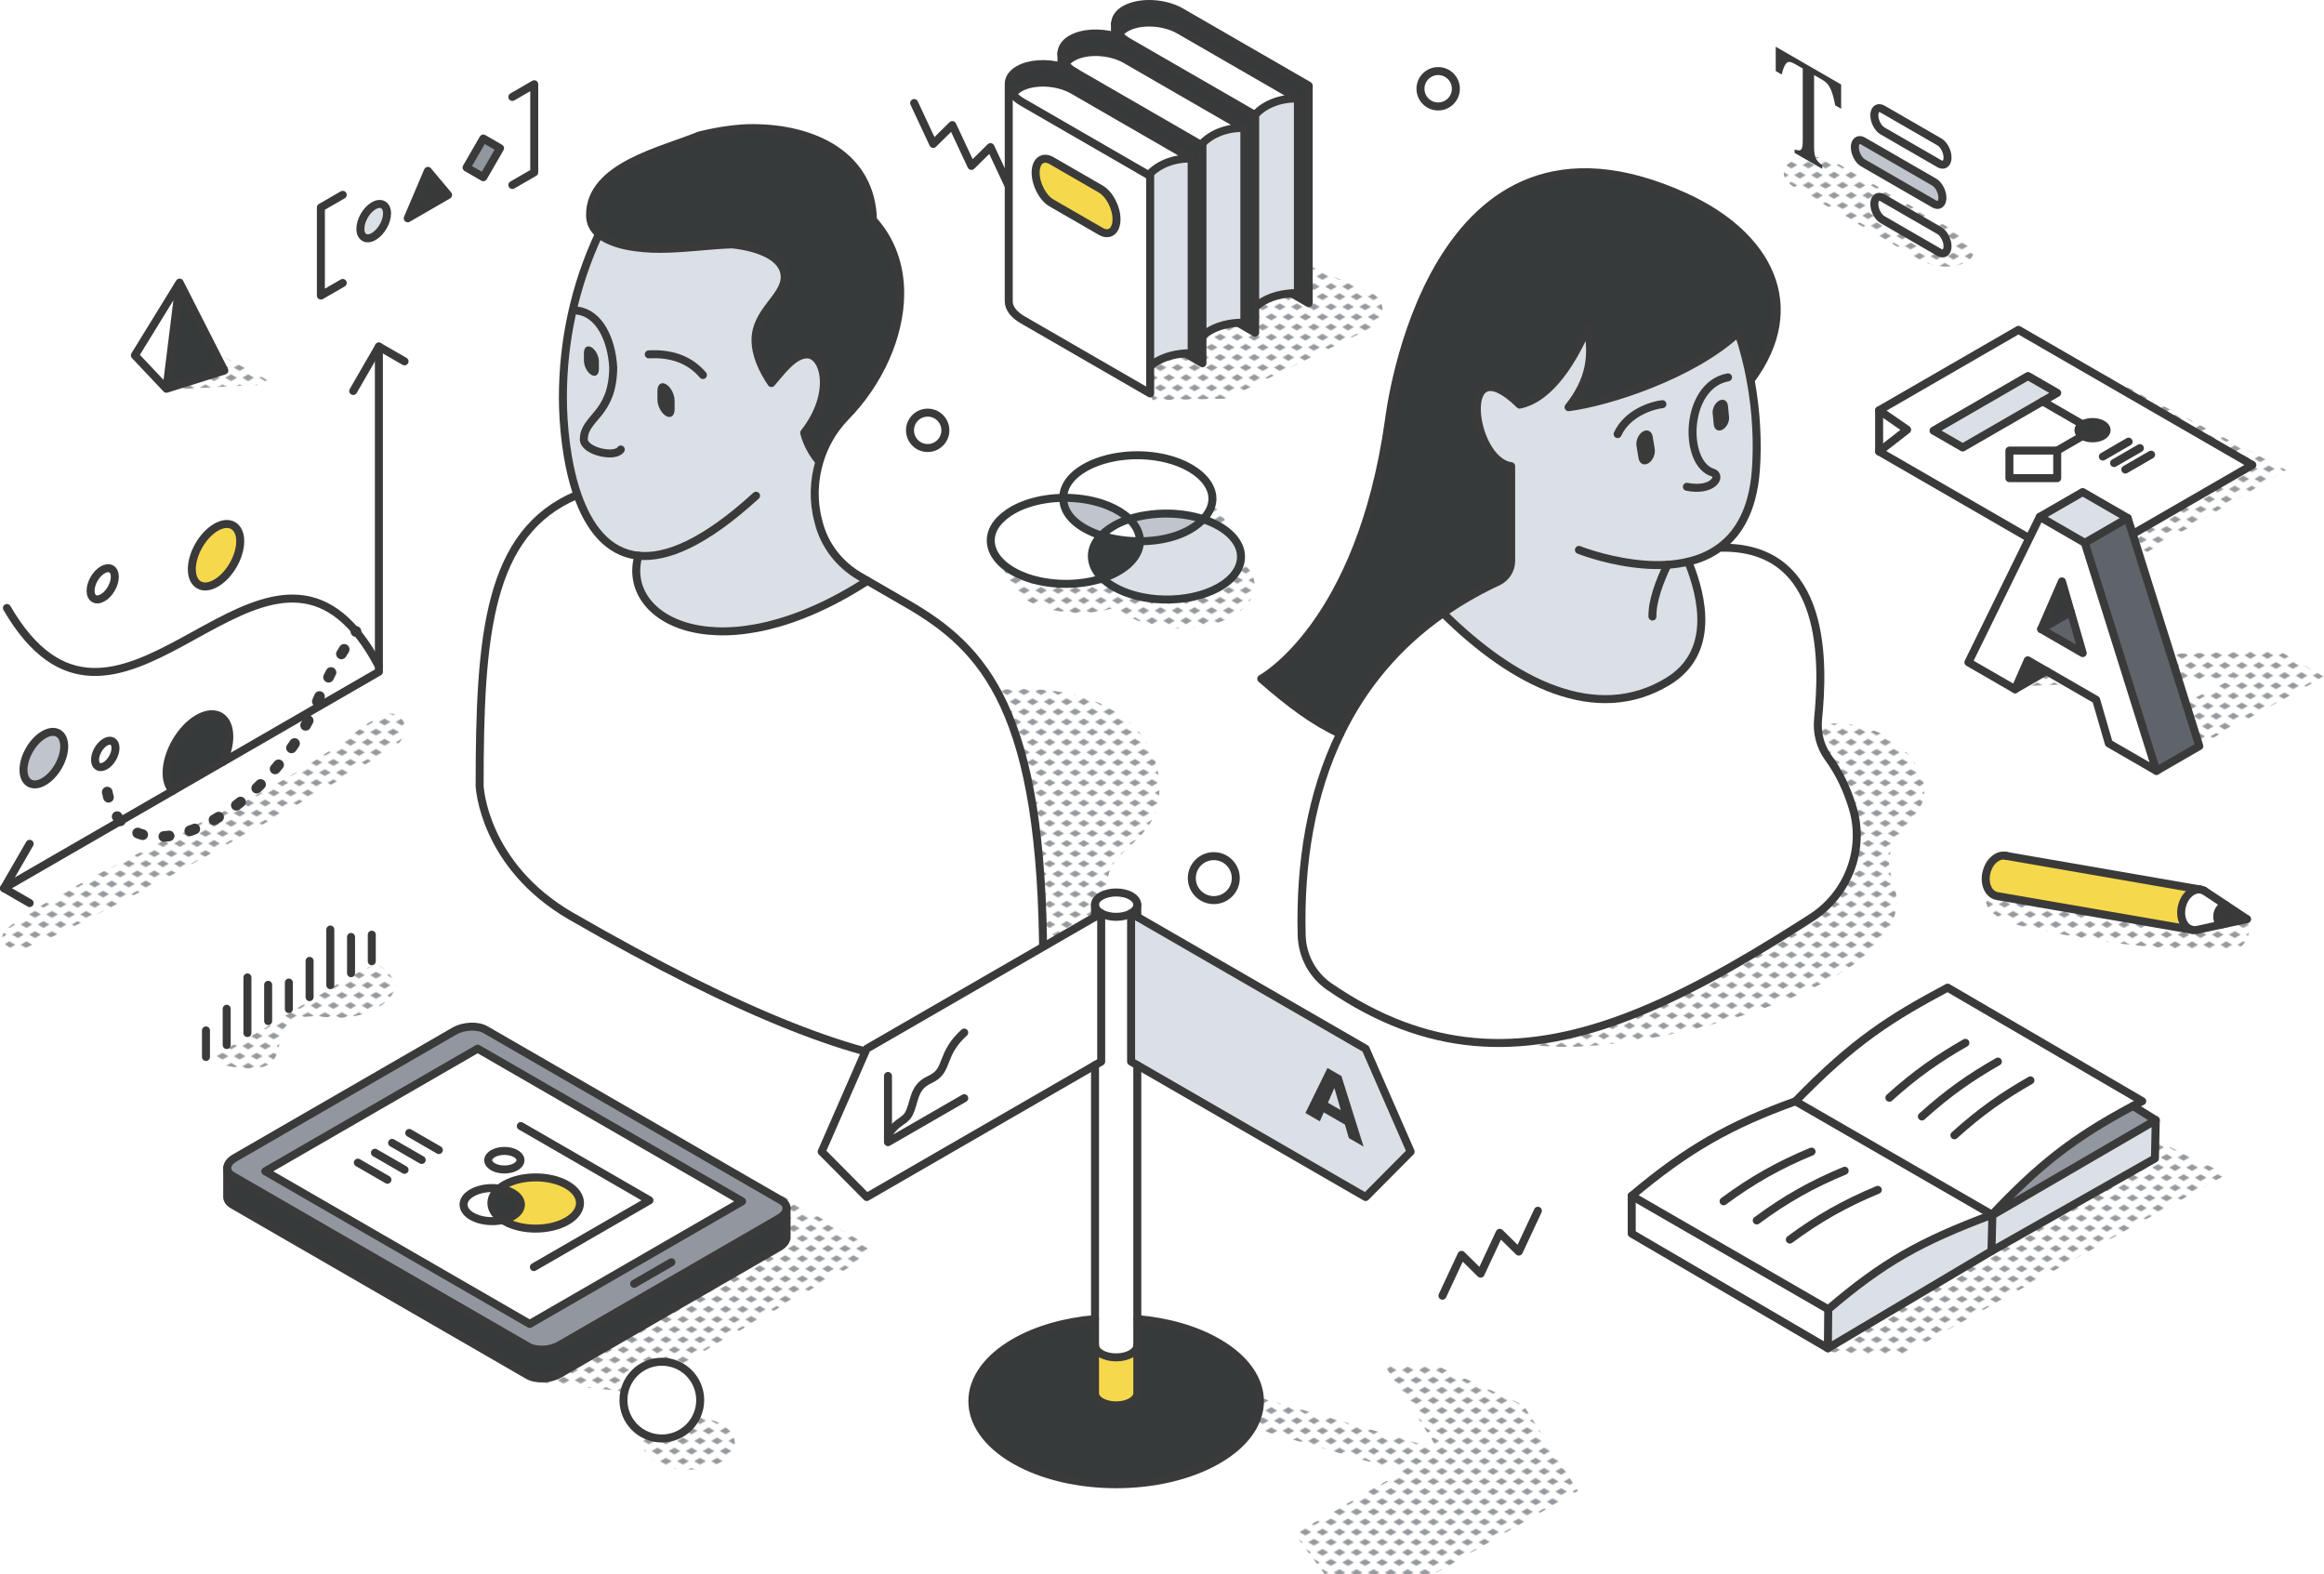 <?xml version="1.0" encoding="UTF-8"?>
<svg id="Layer_2" data-name="Layer 2" xmlns="http://www.w3.org/2000/svg" xmlns:xlink="http://www.w3.org/1999/xlink" viewBox="0 0 872.22 590.81">
  <defs>
    <style>
      .cls-1, .cls-2, .cls-3, .cls-4 {
        fill: none;
      }

      .cls-5 {
        fill: #969a9e;
      }

      .cls-6 {
        fill: url(#New_Pattern_Swatch_4-2);
      }

      .cls-2 {
        stroke-dasharray: 2 8;
        stroke-width: 4px;
      }

      .cls-2, .cls-3, .cls-7, .cls-4 {
        stroke-linecap: round;
        stroke-linejoin: round;
      }

      .cls-2, .cls-7, .cls-4 {
        stroke: #3a3a3a;
      }

      .cls-8 {
        fill: #3a3a3a;
      }

      .cls-9 {
        fill: #c0c4cc;
      }

      .cls-3 {
        stroke: #373a3a;
      }

      .cls-3, .cls-7, .cls-4 {
        stroke-width: 3px;
      }

      .cls-10 {
        fill: #f6d84c;
      }

      .cls-11, .cls-7 {
        fill: #fff;
      }

      .cls-12 {
        fill: #5f646b;
      }

      .cls-13 {
        fill: #92969e;
      }

      .cls-14 {
        fill: #dae0e5;
      }

      .cls-15 {
        fill: #373a3a;
      }

      .cls-16 {
        clip-path: url(#clippath);
      }

      .cls-17 {
        fill: url(#New_Pattern_Swatch_4);
      }
    </style>
    <clipPath id="clippath">
      <rect class="cls-1" x="0" y="0" width="16" height="19"/>
    </clipPath>
    <pattern id="New_Pattern_Swatch_4" data-name="New Pattern Swatch 4" x="0" y="0" width="16" height="19" patternTransform="translate(1321.92 -641.06) scale(.4)" patternUnits="userSpaceOnUse" viewBox="0 0 16 19">
      <g>
        <rect class="cls-1" x="0" y="0" width="16" height="19"/>
        <g class="cls-16">
          <polygon class="cls-5" points="16 22.18 10.5 19 16 15.82 21.5 19 16 22.18"/>
          <polygon class="cls-5" points="0 22.18 -5.5 19 0 15.82 5.5 19 0 22.18"/>
          <polygon class="cls-5" points="8 12.68 2.5 9.5 8 6.32 13.5 9.5 8 12.68"/>
          <polygon class="cls-5" points="16 3.18 10.5 0 16 -3.18 21.5 0 16 3.18"/>
          <polygon class="cls-5" points="0 3.18 -5.5 0 0 -3.18 5.5 0 0 3.18"/>
        </g>
      </g>
    </pattern>
    <pattern id="New_Pattern_Swatch_4-2" data-name="New Pattern Swatch 4" patternTransform="translate(1324.58 -643.26) scale(.4)" xlink:href="#New_Pattern_Swatch_4"/>
  </defs>
  <g id="Layer_1-2" data-name="Layer 1">
    <g>
      <polyline class="cls-4" points="343.09 38.67 350.25 54 357.41 46.94 364.58 62.27 371.74 55.21 378.91 70.54"/>
      <polyline class="cls-4" points="577.18 454.36 570.02 469.68 562.86 462.63 555.69 477.96 548.53 470.9 541.37 486.23"/>
      <circle class="cls-7" cx="455.55" cy="329.53" r="8.25"/>
      <circle class="cls-7" cx="539.76" cy="33.31" r="6.64"/>
      <circle class="cls-7" cx="348.17" cy="161.49" r="6.64"/>
      <g id="symbols_braсkets" data-name="symbols braсkets">
        <g>
          <polygon class="cls-13" points="187.67 55.62 181.39 66.5 175.11 62.87 181.39 51.99 187.67 55.62"/>
          <polygon class="cls-15" points="160.6 64.13 168.17 73.16 153.03 81.91 160.6 64.13"/>
          <path class="cls-14" d="M145.26,80.1c0,3.18-2.24,7.06-5,8.65-2.76,1.6-5,.3-5-2.88,0-3.19,2.24-7.07,5-8.65,2.76-1.6,5-.3,5,2.88Z"/>
        </g>
        <g>
          <path class="cls-4" d="M145.26,80.1c0,3.18-2.24,7.06-5,8.65-2.76,1.6-5,.3-5-2.88,0-3.19,2.24-7.07,5-8.65,2.76-1.6,5-.3,5,2.88Z"/>
          <polygon class="cls-4" points="187.67 55.62 181.39 66.5 175.11 62.87 181.39 51.99 187.67 55.62"/>
          <polygon class="cls-4" points="153.03 81.91 160.6 64.13 168.17 73.16 153.03 81.91"/>
          <polyline class="cls-4" points="128.64 106.18 120.43 110.92 120.43 77.85 128.64 73.11"/>
          <polyline class="cls-4" points="192.29 69.42 200.51 64.68 200.51 31.62 192.29 36.37"/>
        </g>
      </g>
      <g id="circles">
        <path id="shadow" class="cls-17" d="M464.91,209.8c-2.32-1.72-5.12-3.1-8.21-4.12,8.65-9.18.03-19.43-14.13-22.78-18.17-4.29-38.33,3.29-38.41,14.77-4.61.05-9.22.77-13.38,2.17-1.06.36-2.1.76-3.09,1.2-3.07,1.38-5.49,3.04-7.26,4.91l-.05.05c-4.69,4.94-4.62,11.13.69,16.15.56.54,1.18,1.06,1.86,1.56,8.69,6.44,24.09,8.08,35.95,4.17.04.05.09.09.13.13.56.54,1.19,1.05,1.86,1.55,9.54,7.06,27.12,8.36,39.28,2.89,12.17-5.46,14.29-15.6,4.76-22.66Z"/>
        <g>
          <path class="cls-14" d="M459.8,198.94c9.54,7.06,7.41,17.2-4.76,22.66-12.16,5.46-29.75,4.18-39.28-2.89-.67-.5-1.31-1.01-1.86-1.55-.05-.05-.09-.09-.13-.13,1.14-.37,2.25-.8,3.32-1.28,7.02-3.15,10.7-7.86,10.73-12.63,9.19-.02,18.37-2.57,23.78-8.29,3.08,1.02,5.89,2.39,8.21,4.12Z"/>
          <path class="cls-11" d="M437.46,172.05c14.16,3.34,22.77,13.6,14.13,22.77-8.46-2.81-19.05-2.93-27.74-.06-.59-.58-1.26-1.14-2-1.68-2.33-1.71-5.12-3.09-8.21-4.11-4.47-1.49-9.53-2.21-14.59-2.15.09-11.48,20.24-19.06,38.41-14.77Z"/>
          <path class="cls-9" d="M423.85,194.76c8.69-2.86,19.29-2.75,27.74.06-5.41,5.72-14.58,8.28-23.78,8.29.02-2.87-1.28-5.76-3.97-8.36Z"/>
          <path class="cls-15" d="M427.7,203.12h.11c-.03,4.77-3.71,9.47-10.73,12.63-1.06.48-2.18.91-3.32,1.28-5.17-5.01-5.26-11.18-.56-16.02.02-.02.03-.03.05-.05,4.4,1.42,9.43,2.17,14.44,2.17Z"/>
          <path class="cls-11" d="M423.85,194.76c2.68,2.6,3.98,5.48,3.97,8.36h-.11c-5.02,0-10.04-.75-14.44-2.17,1.78-1.85,4.2-3.53,7.26-4.91,1-.45,2.03-.86,3.09-1.2.08-.02.16-.05.23-.08Z"/>
          <path class="cls-11" d="M413.26,200.95s-.03.03-.05.05c-4.71,4.85-4.62,11.02.56,16.02-11.86,3.91-27.25,2.25-35.95-4.17-.68-.5-1.3-1.02-1.86-1.56-5.3-5.04-5.44-11.27-.69-16.15.02-.02.03-.03.05-.05,1.79-1.84,4.19-3.53,7.26-4.91.99-.45,2.03-.84,3.09-1.2,4.16-1.4,8.77-2.11,13.38-2.17,0,.07,0,.13,0,.2.04,6.45,6.1,11.31,14.22,13.93Z"/>
          <path class="cls-9" d="M399.05,186.82c5.06-.06,10.12.67,14.59,2.15,3.09,1.02,5.89,2.4,8.21,4.11.73.54,1.4,1.1,2,1.68-.08.02-.16.05-.23.08-1.06.34-2.09.76-3.09,1.2-3.06,1.38-5.48,3.05-7.26,4.91-8.11-2.61-14.18-7.47-14.22-13.93,0-.07,0-.13,0-.2Z"/>
        </g>
        <g>
          <path class="cls-3" d="M451.59,194.83c3.08,1.02,5.89,2.39,8.21,4.12,9.54,7.06,7.41,17.2-4.76,22.66-12.16,5.46-29.75,4.18-39.28-2.89-.67-.5-1.31-1.01-1.86-1.55-.05-.05-.09-.09-.13-.13-5.17-5.01-5.26-11.18-.56-16.02.02-.02.03-.03.05-.05,1.8-1.83,4.2-3.53,7.26-4.91,1-.45,2.03-.86,3.09-1.2.08-.02.16-.05.23-.08,8.73-2.75,19.28-2.74,27.74.06Z"/>
          <path class="cls-3" d="M413.26,200.95c-8.11-2.61-14.18-7.47-14.22-13.93,0-.07,0-.13,0-.2.04-11.48,20.24-19.06,38.41-14.77,14.16,3.34,22.78,13.61,14.13,22.77-5.4,5.72-14.58,8.29-23.78,8.29h-.11c-5.02,0-10.04-.75-14.44-2.17Z"/>
          <path class="cls-3" d="M399.05,186.82c5.06-.06,10.12.67,14.59,2.15,3.09,1.02,5.89,2.4,8.21,4.11.73.54,1.4,1.1,2,1.68,2.68,2.6,3.98,5.48,3.97,8.36-.03,4.77-3.71,9.47-10.73,12.63-1.06.48-2.18.9-3.32,1.28-11.87,3.87-27.25,2.25-35.95-4.17-.68-.5-1.3-1.02-1.86-1.56-5.3-5.04-5.44-11.27-.69-16.15.02-.02.03-.03.05-.05,1.79-1.84,4.19-3.53,7.26-4.91.99-.45,2.03-.84,3.09-1.2,4.16-1.4,8.77-2.11,13.38-2.17Z"/>
        </g>
      </g>
      <g id="document_infographic" data-name="document infographic">
        <polygon id="shadow-2" data-name="shadow" class="cls-17" points="778.84 210.46 797.51 212.08 857.97 176.38 783.3 137.42 778.84 210.46"/>
        <g>
          <g>
            <path class="cls-11" d="M781.6,159.27c-2.07,1.19-2.07,3.13,0,4.32,2.07,1.2,5.43,1.2,7.49,0,2.07-1.19,2.07-3.13,0-4.32-2.07-1.2-5.42-1.2-7.49,0ZM766.61,150.61l5.48-3.16-10.96-6.33-35.46,20.48,10.96,6.32,29.99-17.31ZM772.09,169.09h-17.94v10.35h17.94v-10.35ZM845.33,174.48l-65.68,37.92-74.4-42.97,10.52-8.2-10.52-7.25,52.29-30.2,87.79,50.69Z"/>
            <path class="cls-15" d="M789.09,159.27c2.07,1.19,2.07,3.13,0,4.32-2.07,1.2-5.42,1.2-7.49,0-2.07-1.19-2.07-3.13,0-4.32,2.07-1.2,5.43-1.2,7.49,0Z"/>
            <rect class="cls-11" x="754.15" y="169.09" width="17.94" height="10.35"/>
            <polygon class="cls-14" points="772.09 147.45 736.62 167.92 725.67 161.6 761.13 141.12 772.09 147.45"/>
            <polygon class="cls-11" points="715.77 161.24 705.25 169.43 705.25 153.98 715.77 161.24"/>
          </g>
          <g>
            <polyline class="cls-4" points="705.25 169.43 715.77 161.24 705.25 153.98"/>
            <polygon class="cls-4" points="705.25 153.98 757.54 123.79 845.33 174.48 779.65 212.4 705.25 169.43 705.25 153.98"/>
            <polygon class="cls-4" points="772.09 147.45 736.62 167.92 725.67 161.6 761.13 141.12 772.09 147.45"/>
            <rect class="cls-4" x="754.15" y="169.09" width="17.94" height="10.35"/>
            <path class="cls-4" d="M781.6,163.59c2.07,1.2,5.43,1.2,7.49,0,2.07-1.19,2.07-3.13,0-4.32-2.07-1.2-5.42-1.2-7.49,0-2.07,1.19-2.07,3.13,0,4.32Z"/>
            <line class="cls-4" x1="772.09" y1="169.09" x2="781.6" y2="163.59"/>
            <line class="cls-4" x1="781.6" y1="159.27" x2="766.61" y2="150.61"/>
            <line class="cls-4" x1="789.22" y1="171.33" x2="798.89" y2="165.73"/>
            <line class="cls-4" x1="793.43" y1="173.76" x2="803.12" y2="168.17"/>
            <line class="cls-4" x1="797.65" y1="176.2" x2="807.33" y2="170.61"/>
          </g>
        </g>
      </g>
      <g id="woman">
        <path id="shadow-3" data-name="shadow" class="cls-17" d="M511.59,373.99c9.57,9.7,51.78,18.87,75.75,18.87,39.76,0,124.53-22.79,124.53-54.7,0-5.16-2.87-9.58-2.87-14.54,0-10.91,13.25-16.8,13.25-26.73s-12.14-25.39-33.01-25.39c-49.83,0-107.42,30.59-147.96,59.96-17.19,12.45-27.2,20.83-29.69,42.52Z"/>
        <g>
          <path class="cls-11" d="M695.33,303.06c4.77,15.63-1.73,32.52-15.47,41.34l-4.04,2.58c-23.97,15.25-46.29,27.77-67.78,35.59-37.3,13.59-72.16,13-109.08-12.3-6.39-4.38-10.22-11.6-10.41-19.34-.7-27.22,3.58-53.14,14.44-75.56,8.53-17.61,21.15-33.05,38.61-45.28,26.64,26.39,57.6,41.86,84.35,25.64,17.64-10.7,13.22-31.33,7.66-44.93h0c4.18-1,8.19-2.67,11.74-5.27,41.01-1.07,38.98,44.34,37,64.34-.49,5.13.8,10.31,3.84,14.46,3.95,5.38,6.98,11.63,9.13,18.72Z"/>
          <path class="cls-14" d="M633.6,210.79h0c5.57,13.62,9.98,34.24-7.66,44.94-26.75,16.22-57.71.75-84.35-25.64.51-.35,1.01-.7,1.53-1.05,5.15-3.5,10.71-6.71,16.69-9.64.78-.38,1.57-.75,2.37-1.12,3.04-1.41,4.98-4.46,4.98-7.8v-35.54c-15.21-2.04-20.2-46,3.19-23.11,11.92-2.4,20.59-17.74,25.46-28.99,2.23,10.61.97,19.87-7.1,29.96,14.55-1.79,46.57-12.01,63.68-28.06,2.04,5.98,3.57,12.02,4.65,17.93,2.25,12.15,2.66,23.79,1.99,33.39-.28,4.11-.9,7.78-1.77,11.05-1.45,5.38-3.65,9.69-6.36,13.1-1.67,2.09-3.54,3.86-5.55,5.32-3.55,2.6-7.56,4.27-11.74,5.26Z"/>
          <path class="cls-15" d="M632.5,73.91c31.16,14.22,45.27,40.92,24.53,68.76-1.08-5.91-2.61-11.95-4.65-17.93-17.11,16.05-49.13,26.26-63.68,28.06,8.07-10.09,9.33-19.36,7.1-29.96-4.87,11.25-13.54,26.58-25.46,28.99-23.39-22.89-18.4,21.07-3.19,23.11v35.54c0,3.34-1.94,6.39-4.98,7.8-.8.37-1.59.74-2.37,1.12-5.97,2.92-11.54,6.14-16.69,9.64-.52.35-1.02.7-1.53,1.05-17.49,12.2-30.08,27.68-38.61,45.28-9.96-4.6-18.71-11.14-29.62-20.67,0,0,37.14-19.98,47.93-97.05.38-2.74,15.33-127.5,111.21-83.75Z"/>
          <path class="cls-8" d="M618.6,173.88c-1.68.97-3.32.1-3.65-1.95l-.75-4.55c-.34-2.05.75-4.49,2.43-5.46s3.32-.1,3.65,1.95l.75,4.55c.34,2.05-.75,4.49-2.43,5.46Z"/>
          <path class="cls-8" d="M646.39,161.28c-1.59.78-3.02-.11-3.2-1.99l-.41-4.18c-.18-1.88.96-4.04,2.54-4.82,1.59-.78,3.02.11,3.2,1.99l.41,4.18c.18,1.88-.96,4.04-2.54,4.82Z"/>
        </g>
        <g>
          <path class="cls-4" d="M592.59,206.36s8.92,3.57,20.24,5.05c5.28.7,11.05.95,16.68.15.8-.11,1.61-.25,2.4-.4.42-.08.85-.18,1.27-.27.14-.03.29-.06.42-.1,4.18-.99,8.19-2.66,11.74-5.26,2.01-1.47,3.88-3.23,5.55-5.32,2.71-3.41,4.91-7.72,6.36-13.1.88-3.27,1.49-6.94,1.77-11.05.67-9.6.25-21.23-1.99-33.39-1.09-5.91-2.61-11.95-4.65-17.93-17.11,16.05-49.13,26.26-63.68,28.06,8.07-10.09,9.33-19.36,7.1-29.96-4.87,11.25-13.54,26.58-25.46,28.99-23.39-22.89-18.4,21.07-3.19,23.11v35.54c0,3.34-1.94,6.39-4.98,7.8-.8.37-1.59.74-2.37,1.12-5.97,2.92-11.54,6.14-16.69,9.64-.52.35-1.02.7-1.53,1.05-17.49,12.2-30.08,27.68-38.61,45.28-10.87,22.42-15.14,48.33-14.44,75.56.2,7.74,4.02,14.96,10.41,19.34,36.91,25.3,71.77,25.88,109.08,12.3,21.49-7.82,43.82-20.35,67.78-35.59l4.04-2.58c13.74-8.82,20.24-25.72,15.47-41.34-2.15-7.09-5.18-13.34-9.13-18.72-3.04-4.15-4.34-9.33-3.84-14.46,1.98-20,4.01-65.41-37-64.34"/>
          <path class="cls-4" d="M657.03,142.68c20.74-27.84,6.63-54.54-24.53-68.76-95.88-43.75-110.83,81.01-111.21,83.75-10.79,77.07-47.93,97.05-47.93,97.05,10.92,9.52,19.67,16.07,29.62,20.67"/>
          <path class="cls-4" d="M648.55,141.6c-16.42,3.02-16.88,32.55-5.63,35.77,3.38,1.29,0,7.24-9.81,5.31"/>
          <path class="cls-4" d="M607.11,162.9c3.71-8.09,13.26-10.86,16.8-11.23"/>
          <path class="cls-4" d="M541.6,230.1c26.64,26.39,57.6,41.86,84.35,25.64,17.64-10.7,13.22-31.33,7.66-44.93"/>
          <path class="cls-4" d="M620.18,231.36c-.14-5.68,2.6-13.04,5.64-19.41"/>
        </g>
      </g>
      <g id="man">
        <path id="shadow-4" data-name="shadow" class="cls-17" d="M283.45,358.2c7.54,12.98,17.59,39.26,83.11,39.26,50.24,0,65.56-29.7,65.56-38.98,0-11.09-16.45-15.08-16.45-26.94,0-14.04,19.47-14.85,19.47-35.8,0-18.47-15.1-37.16-51.29-37.16-71.14,0-105.88,40.07-105.88,77.72,0,7.56,1.53,15.1,5.49,21.91Z"/>
        <g>
          <g>
            <path class="cls-11" d="M340.29,226.47c29.18,16.85,51.22,40.03,51.22,135.47,0,48.68-47.59,56.67-177.14-18.12-33.03-19.07-34.37-48.85-34.37-48.85,0-56.81,3.17-95.21,36.54-109.23l.16-.06c4.16,11.94,11.22,21.7,22.9,22.87-6.99,24.39,31.34,44.71,85.94,9.41l14.74,8.52Z"/>
            <path class="cls-15" d="M327.62,82.54c7.14,7.87,10.22,17.5,10.22,27.53,0,16.37-8.21,33.76-20.4,46.25-4.7,4.81-8.06,10.65-9.92,16.93-4.51-5.08-5.7-10.8-5.7-10.8,11.68-14.88,7.54-29.43,1.09-29.43-5.11,0-9.61,6.41-13.4,10.75-3.27-4.86-5.96-10.5-5.96-16.18,0-10.7,10.95-15.81,10.95-23.58s-9.78-11.22-19.73-12.28c-8.44.24-18.01,1.68-27.24,1.68-7.45,0-17.56-1.14-22.73-5.58-2.08-1.79-3.36-4.11-3.36-7.09,0-18.39,26.83-23.99,41.04-29.88,7.29-1.8,14.37-2.76,19.89-2.76,22.88,0,44.64,10.07,45.25,34.46Z"/>
            <path class="cls-14" d="M239.61,208.54c-11.67-1.17-18.74-10.93-22.9-22.87-4.23-12.15-5.45-26.57-5.45-36.5,0-21.17,4.47-41.96,13.52-61.35,5.17,4.44,15.28,5.58,22.73,5.58,9.23,0,18.8-1.44,27.24-1.68,9.95,1.05,19.73,4.75,19.73,12.28s-10.95,12.88-10.95,23.58c0,5.68,2.69,11.33,5.96,16.18,3.79-4.34,8.29-10.75,13.4-10.75,6.45,0,10.59,14.55-1.09,29.43,0,0,1.2,5.72,5.7,10.8-2.09,7.04-2.41,14.66-.48,21.97.07.26.13.51.19.77,2.13,8.61,7.82,15.92,15.51,20.35l2.81,1.63c-54.6,35.3-92.93,14.98-85.94-9.41Z"/>
            <path class="cls-8" d="M221.96,140.68c-1.55-.89-2.81-3.3-2.81-5.36v-2.89c0-2.07,1.26-3.02,2.81-2.12s2.81,3.3,2.81,5.36v2.89c0,2.07-1.26,3.02-2.81,2.12Z"/>
            <path class="cls-8" d="M249.96,156.1c-1.78-1.03-3.22-3.78-3.22-6.16v-3.31c0-2.37,1.44-3.46,3.22-2.44s3.22,3.78,3.22,6.16v3.31c0,2.37-1.44,3.46-3.22,2.44Z"/>
          </g>
          <g>
            <path class="cls-4" d="M216.55,185.74c-33.38,14.01-36.54,52.42-36.54,109.23,0,0,1.34,29.78,34.37,48.85,129.55,74.8,177.14,66.8,177.14,18.12,0-95.44-22.04-118.62-51.22-135.47l-17.55-10.14c-7.69-4.44-13.37-11.74-15.51-20.35-.06-.26-.13-.51-.19-.77-1.93-7.3-1.61-14.92.48-21.97,1.86-6.28,5.21-12.11,9.92-16.93,12.2-12.48,20.4-29.88,20.4-46.25,0-10.03-3.09-19.66-10.22-27.53-.61-24.39-22.38-34.46-45.25-34.46-5.52,0-12.6.96-19.89,2.76-14.21,5.89-41.04,11.49-41.04,29.88,0,2.98,1.29,5.31,3.36,7.09,5.17,4.44,15.28,5.58,22.73,5.58,9.23,0,18.8-1.44,27.24-1.68,9.95,1.05,19.73,4.75,19.73,12.28s-10.95,12.88-10.95,23.58c0,5.68,2.69,11.33,5.96,16.18,3.79-4.34,8.29-10.75,13.4-10.75,6.45,0,10.59,14.55-1.09,29.43,0,0,1.2,5.72,5.7,10.8"/>
            <path class="cls-4" d="M283.75,186.02c-19.31,17.64-33.6,23.58-44.14,22.52-11.67-1.17-18.74-10.93-22.9-22.87s-5.45-26.57-5.45-36.5c0-21.17,4.47-41.96,13.52-61.35"/>
            <path class="cls-4" d="M239.61,208.53h0c-6.99,24.4,31.34,44.72,85.94,9.42"/>
            <path class="cls-4" d="M216.7,116.57c8.26,1.06,12.92,10.91,13.45,21.48-.19,17.79-11.03,18.52-11.03,26.83,0,4.43,11.65,7.12,13.87,3.8"/>
            <path class="cls-4" d="M243.49,132.98c9.28-.5,15.79,2.45,20.32,7.75"/>
          </g>
        </g>
      </g>
      <g id="books">
        <path id="shadow-5" data-name="shadow" class="cls-17" d="M432.65,150.17l27.75-.58,54.54-26.64c5.45-2.66,5.29-10.49-.26-12.93l-42.62-18.72-49.81,39.21,10.41,19.65Z"/>
        <g>
          <path class="cls-15" d="M491.17,32.14v81.63l-6.39-3.69c.8-.04,1.58-.04,2.33,0V36.99l-44.53-25.71c-5.92-3.41-14.86-3.79-19.99-.83-1.18.68-2.06,1.48-2.63,2.35-.96-1.25-1.45-2.59-1.45-3.87,0-2,1.17-3.91,3.6-5.31,5.42-3.13,14.89-2.73,21.15.88l47.9,27.65Z"/>
          <path class="cls-14" d="M487.12,36.99v73.09c-.75-.03-1.54-.03-2.33,0-4.91.24-10.35,1.9-13.71,5.29V43.21l-.09-.05c3.8-4.33,10.27-6.44,16.13-6.17Z"/>
          <path class="cls-11" d="M442.58,11.28l44.53,25.71c-5.86-.27-12.33,1.84-16.13,6.17,0,0-48.29-27.87-48.53-27.99-1.03-.74-1.87-1.54-2.49-2.37.57-.87,1.45-1.67,2.63-2.35,5.13-2.96,14.07-2.58,19.99.83Z"/>
          <path class="cls-15" d="M470.99,43.16l.09.05v81.62l-6.38-3.68c.8-.05,1.57-.05,2.33,0V48.05l-44.53-25.71c-5.91-3.41-14.86-3.79-19.99-.83-1.18.69-2.05,1.48-2.62,2.35l-.09.08c-.89-1.18-1.36-2.41-1.42-3.62v-.34c.03-2,1.24-3.9,3.66-5.3,4.18-2.42,10.76-2.73,16.44-1.1,1.4.4,2.76.94,4,1.58.24.12.48.26.72.39l47.81,27.6Z"/>
          <path class="cls-14" d="M467.02,48.05v73.09c-.75-.04-1.53-.04-2.33,0-4.76.25-10.03,1.81-13.4,4.99V54.68l-.52-.3h0c3.77-4.44,10.33-6.61,16.24-6.33Z"/>
          <path class="cls-11" d="M422.49,22.35l44.53,25.71c-5.92-.28-12.47,1.89-16.24,6.32h0s-47.38-27.34-47.38-27.34c-.03-.02-.07-.05-.1-.06-.03-.02-.05-.03-.08-.05-1.47-.91-2.62-1.92-3.43-2.99l.09-.08c.57-.87,1.45-1.66,2.62-2.35,5.13-2.96,14.08-2.58,19.99.83Z"/>
          <path class="cls-15" d="M451.29,126.14v10.17l-6.38-3.68c.8-.05,1.57-.04,2.32,0V59.53l-44.52-25.71c-5.92-3.42-14.87-3.79-19.99-.83-1.18.68-2.04,1.47-2.63,2.34-1-1.25-1.51-2.59-1.51-3.88,0-1.99,1.21-3.88,3.66-5.3,4.1-2.37,10.53-2.72,16.12-1.18,1.72.46,3.37,1.12,4.84,1.95.03.01.05.03.08.05.04.02.07.04.1.06.15.1.31.19.48.28l47.42,27.37v71.46Z"/>
          <path class="cls-14" d="M444.91,132.63c-4.68.24-9.87,1.75-13.25,4.85v-71.45l-.55-.32c3.79-4.33,10.27-6.45,16.12-6.17v73.09c-.75-.04-1.53-.04-2.32,0Z"/>
          <path class="cls-11" d="M402.72,33.82l44.52,25.71c-5.85-.28-12.33,1.84-16.12,6.17l-47.35-27.34c-1.58-.91-2.82-1.94-3.67-3.03.58-.87,1.45-1.66,2.63-2.34,5.13-2.96,14.07-2.59,19.99.83Z"/>
          <path class="cls-11" d="M380.1,35.33c.85,1.09,2.09,2.12,3.67,3.03l47.9,27.66v81.62l-47.9-27.66c-3.43-1.97-5.18-4.51-5.18-6.9V31.46c0,1.29.51,2.63,1.51,3.88ZM415.45,87.52c2.11,0,3.59-1.96,3.59-5.22,0-4.38-2.66-9.48-5.95-11.38l-18.46-10.65c-.84-.48-1.64-.71-2.36-.71-2.11,0-3.59,1.95-3.59,5.21,0,4.38,2.66,9.48,5.95,11.38l18.46,10.65c.84.49,1.64.72,2.36.72Z"/>
          <path class="cls-11" d="M419.97,12.8c.62.83,1.46,1.63,2.49,2.37-1.24-.64-2.6-1.18-4-1.58v-4.66h.06c0,1.28.49,2.62,1.45,3.87Z"/>
          <path class="cls-10" d="M419.04,82.3c0,3.26-1.47,5.22-3.59,5.22-.72,0-1.53-.23-2.36-.72l-18.46-10.65c-3.29-1.9-5.95-7-5.95-11.38,0-3.26,1.47-5.21,3.59-5.21.72,0,1.52.23,2.36.71l18.46,10.65c3.29,1.9,5.95,7,5.95,11.38Z"/>
          <path class="cls-11" d="M403.39,27.03l.48.28c-.16-.09-.33-.18-.48-.28Z"/>
          <path class="cls-11" d="M403.39,27.03s-.07-.03-.1-.06c.03.01.07.03.1.06Z"/>
          <path class="cls-11" d="M399.78,23.94c.81,1.07,1.95,2.08,3.43,2.99-1.47-.83-3.12-1.49-4.84-1.95v-4.65c.06,1.21.53,2.44,1.42,3.62Z"/>
          <path class="cls-11" d="M398.37,19.98v.34c0-.11,0-.22,0-.34Z"/>
        </g>
        <g>
          <path class="cls-4" d="M403.21,26.93c-1.47-.83-3.12-1.48-4.84-1.95-5.6-1.53-12.02-1.19-16.12,1.18-2.46,1.42-3.66,3.31-3.66,5.3,0,1.29.52,2.62,1.51,3.88.86,1.08,2.09,2.12,3.67,3.03l47.9,27.66v81.62l-47.9-27.66c-3.43-1.97-5.18-4.51-5.18-6.9V31.46"/>
          <path class="cls-4" d="M444.91,132.63l6.38,3.68V54.68l-47.9-27.65s-.07-.05-.1-.06"/>
          <path class="cls-4" d="M380.1,35.33h0c.58-.87,1.45-1.66,2.63-2.34,5.13-2.96,14.07-2.59,19.99.83l44.52,25.71c-5.85-.28-12.33,1.84-16.12,6.17"/>
          <path class="cls-4" d="M447.24,59.53v73.09c-.75-.04-1.53-.04-2.32,0-4.68.24-9.87,1.75-13.25,4.85"/>
          <path class="cls-4" d="M413.09,86.8l-18.46-10.65c-3.29-1.9-5.95-7-5.95-11.38,0-3.26,1.47-5.21,3.59-5.21.72,0,1.52.23,2.36.71l18.46,10.65c3.29,1.9,5.95,7,5.95,11.38,0,3.26-1.47,5.22-3.59,5.22-.72,0-1.53-.23-2.36-.72Z"/>
          <path class="cls-4" d="M464.7,121.15l6.38,3.68V43.21s-48.38-27.92-48.62-28.05c-1.24-.64-2.6-1.18-4-1.58-5.67-1.63-12.26-1.32-16.44,1.1-2.42,1.4-3.59,3.3-3.66,5.3,0,.12,0,.23,0,.34.06,1.21.53,2.44,1.42,3.62.81,1.07,1.95,2.08,3.43,2.99.03.01.05.03.08.05.04.02.07.04.1.06.15.1.31.19.48.28"/>
          <line class="cls-4" x1="398.37" y1="24.97" x2="398.37" y2="19.98"/>
          <path class="cls-4" d="M399.88,23.86c.57-.87,1.45-1.66,2.62-2.35,5.13-2.96,14.08-2.58,19.99.83l44.53,25.71c-5.92-.28-12.47,1.89-16.24,6.32"/>
          <path class="cls-4" d="M467.02,48.05v73.09c-.75-.04-1.53-.04-2.33,0-4.76.25-10.03,1.81-13.4,4.99"/>
          <path class="cls-4" d="M484.78,110.08l6.39,3.69V32.14l-47.9-27.65c-6.26-3.61-15.73-4.01-21.15-.88-2.43,1.4-3.6,3.31-3.6,5.31,0,1.28.5,2.61,1.45,3.87.63.83,1.46,1.63,2.49,2.37"/>
          <line class="cls-4" x1="418.46" y1="13.59" x2="418.46" y2="8.91"/>
          <path class="cls-4" d="M419.97,12.8c.57-.87,1.45-1.67,2.63-2.35,5.13-2.96,14.07-2.58,19.99.83l44.53,25.71c-5.86-.27-12.33,1.84-16.13,6.17l-.12.14"/>
          <path class="cls-4" d="M487.12,36.99v73.09c-.75-.03-1.54-.03-2.33,0-4.91.24-10.35,1.9-13.71,5.29"/>
        </g>
      </g>
      <g id="letter_A" data-name="letter A">
        <path id="shadow-6" data-name="shadow" class="cls-6" d="M872.22,253.97l-62.12,34.19-17.86-10.31,12.53-6.38-25.66-14.81-22.05.88-17.51-10.11,115.77-3.22,16.9,9.76ZM818.31,264.68l20.67-10.48-36.28,1.47,15.6,9.01Z"/>
        <g>
          <polygon class="cls-12" points="798.55 194.41 825.43 279.98 809.32 289.28 782.45 203.71 798.55 194.41"/>
          <path class="cls-11" d="M782.45,203.71l26.87,85.57-17.85-10.31-4.76-16.37-25.66-14.81-4.76,10.86-17.51-10.11,26.78-54.59,16.9,9.76ZM781.67,245.09l-7.8-26.92-7.8,17.91,15.6,9Z"/>
          <polygon class="cls-14" points="798.55 194.41 782.45 203.71 765.55 193.95 781.65 184.65 798.55 194.41"/>
          <polygon class="cls-12" points="777.2 229.66 781.67 245.09 766.07 236.08 777.2 229.66"/>
          <polygon class="cls-15" points="773.87 218.17 777.2 229.66 766.07 236.08 773.87 218.17"/>
          <polygon class="cls-15" points="768.06 251.85 756.28 258.65 761.04 247.79 768.06 251.85"/>
        </g>
        <g>
          <polygon class="cls-4" points="809.32 289.28 791.46 278.97 786.7 262.6 761.04 247.79 756.28 258.65 738.77 248.54 765.55 193.95 782.45 203.71 809.32 289.28"/>
          <polygon class="cls-4" points="766.07 236.08 781.67 245.09 773.87 218.17 766.07 236.08"/>
          <polyline class="cls-4" points="765.55 193.95 781.65 184.65 798.55 194.41 825.43 279.98 809.32 289.28"/>
          <line class="cls-4" x1="782.45" y1="203.71" x2="798.55" y2="194.41"/>
          <line class="cls-4" x1="756.28" y1="258.65" x2="768.06" y2="251.85"/>
          <line class="cls-4" x1="766.07" y1="236.08" x2="777.2" y2="229.66"/>
        </g>
      </g>
      <g id="book">
        <polygon id="shadow-7" data-name="shadow" class="cls-17" points="684.78 507.29 713.38 508.85 835.61 440.71 802.32 424.59 684.78 507.29"/>
        <g>
          <polygon class="cls-14" points="809.08 420.36 808.77 434.73 747.42 469.5 747.76 456.02 809.08 420.36"/>
          <path class="cls-13" d="M809.08,420.36l-61.32,35.66-.14-.19c17.39-18.36,30.07-28.69,52.91-40.8l8.55,5.33Z"/>
          <path class="cls-11" d="M730.97,370.62l73.04,42.6c-1.18.6-2.35,1.21-3.48,1.81-22.84,12.11-35.51,22.43-52.91,40.8l-73.75-42.57c22.08-22.75,35.91-31.34,57.09-42.64Z"/>
          <path class="cls-14" d="M747.62,455.83l.14.19-.34,13.48-61.4,36.44.14-14.62c20.69-17.65,34.35-25.35,61.46-35.49Z"/>
          <path class="cls-11" d="M673.87,413.27l73.75,42.57c-27.11,10.15-40.77,17.85-61.46,35.49l-73.76-42.58c20.8-17.53,37.05-26.71,61.47-35.48Z"/>
          <polygon class="cls-11" points="686.16 491.33 686.02 505.95 612.4 462.94 612.4 448.75 686.16 491.33"/>
        </g>
        <g>
          <path class="cls-4" d="M612.4,448.75c20.8-17.53,37.05-26.71,61.47-35.48,22.08-22.75,35.91-31.34,57.09-42.64l73.04,42.6c-1.18.6-2.35,1.21-3.48,1.81-22.82,12.13-35.51,22.43-52.91,40.8-27.11,10.15-40.77,17.85-61.46,35.49l-73.76-42.58Z"/>
          <path class="cls-4" d="M709.1,411.94c10.07-9.11,18.6-14.91,28.53-20.6"/>
          <path class="cls-4" d="M721.3,418.98c10.06-9.11,18.6-14.92,28.53-20.6"/>
          <path class="cls-4" d="M733.51,426.03c10.06-9.12,18.58-14.92,28.53-20.61"/>
          <path class="cls-4" d="M646.88,450.81c10.75-7.98,20.83-13.62,33.01-18.66"/>
          <path class="cls-4" d="M659.32,458c10.75-7.98,20.82-13.63,33.01-18.66"/>
          <path class="cls-4" d="M671.75,465.17c10.75-7.97,20.83-13.62,33.01-18.66"/>
          <polygon class="cls-4" points="747.76 456.02 747.42 469.5 808.77 434.73 809.08 420.36 747.76 456.02"/>
          <line class="cls-4" x1="809.08" y1="420.36" x2="800.53" y2="415.04"/>
          <polyline class="cls-4" points="747.42 469.5 686.02 505.95 686.16 491.33"/>
          <polyline class="cls-4" points="612.4 448.75 612.4 462.94 686.02 505.95"/>
          <line class="cls-4" x1="747.62" y1="455.83" x2="673.87" y2="413.27"/>
        </g>
      </g>
      <g id="pencil">
        <path id="shadow-8" data-name="shadow" class="cls-17" d="M835.85,339.59c-14.34-.67-28.73-1.71-42.97-3.59-6.94-.91-13.87-1.93-20.77-3.09-6.71-1.13-15.3-4.22-21.92-2.12-4.71,1.49-6.65,7.53-2.95,11.16,5.24,5.15,14.34,6.07,21.28,7.57,7.22,1.55,14.46,2.85,21.78,3.85,15.14,2.08,30.26,3.38,45.54,3.45,11.14.05,11.04-16.71,0-17.23Z"/>
        <g>
          <path class="cls-10" d="M748.88,322.14c-2.99,2.14-4.41,6.83-3.17,10.46.71,2.1,2.17,3.39,3.85,3.68l73.36,12.71c-1.68-.29-3.13-1.57-3.85-3.68-1.24-3.63.19-8.31,3.18-10.46,1.13-.81,2.33-1.15,3.44-1.05l-72.9-12.64c-1.24-.25-2.61.06-3.9.99Z"/>
          <path class="cls-11" d="M825.69,333.79h-.02c-1.11-.1-2.31.24-3.44,1.05-2.99,2.15-4.41,6.83-3.18,10.46.72,2.11,2.17,3.39,3.85,3.68.51.09,1.03.08,1.56-.01l9.25-2c-.59-.28-1.08-.84-1.36-1.63-.61-1.77.09-4.08,1.56-5.13.5-.36,1.02-.53,1.52-.52l-8.24-5.47c-.47-.23-.98-.38-1.51-.42Z"/>
          <path class="cls-15" d="M833.92,340.21c-1.47,1.05-2.17,3.36-1.56,5.13.27.8.76,1.36,1.36,1.63l9.58-2.07-7.86-5.22c-.5,0-1.02.16-1.52.52Z"/>
        </g>
        <g>
          <path class="cls-4" d="M825.67,333.79c-1.11-.1-2.31.24-3.44,1.05-2.99,2.15-4.41,6.83-3.18,10.46.72,2.11,2.17,3.39,3.85,3.68.51.09,1.03.08,1.56-.01"/>
          <path class="cls-4" d="M827.2,334.22c-.47-.23-.98-.38-1.51-.42"/>
          <path class="cls-4" d="M835.44,339.69c-.5,0-1.02.16-1.52.52-1.47,1.05-2.17,3.36-1.56,5.13.27.8.76,1.36,1.36,1.63"/>
          <line class="cls-4" x1="843.3" y1="344.91" x2="827.2" y2="334.22"/>
          <polyline class="cls-4" points="825.8 333.81 825.69 333.79 825.67 333.79 752.78 321.15"/>
          <line class="cls-4" x1="843.3" y1="344.91" x2="824.47" y2="348.97"/>
          <path class="cls-4" d="M822.91,348.98l-73.36-12.71c-1.67-.29-3.13-1.58-3.85-3.68-1.23-3.63.18-8.31,3.17-10.46,1.29-.93,2.66-1.24,3.9-.99.04,0,.07,0,.1.01"/>
        </g>
      </g>
      <g id="pyramid">
        <path id="shadow-9" data-name="shadow" class="cls-17" d="M71.75,127.31l-9.18,19.13c.77-.38,24.4-1.4,40.55-2.3l-31.37-16.83Z"/>
        <g>
          <polygon class="cls-15" points="67.41 106.05 84.2 139.05 62.47 145.89 67.41 106.05"/>
          <polygon class="cls-11" points="67.41 106.05 62.47 145.89 50.62 133.35 67.41 106.05"/>
        </g>
        <polyline class="cls-4" points="62.47 145.89 67.41 106.05 84.2 139.05 62.47 145.89 50.62 133.35 67.41 106.05"/>
      </g>
      <g id="text">
        <path id="shadow-10" data-name="shadow" class="cls-17" d="M737.89,98.33c-4.37,2.52-12.01,2.21-17.06-.71l-47.19-27.25c-5.05-2.91-5.6-7.32-1.22-9.85,4.37-2.52,12.01-2.21,17.06.71l47.19,27.25c5.05,2.91,5.6,7.32,1.22,9.85Z"/>
        <g>
          <g>
            <path class="cls-11" d="M727.86,53.26c1.69.98,3.06,3.61,3.06,5.87,0,1.68-.76,2.69-1.85,2.69-.37,0-.78-.12-1.22-.37l-21.33-12.31c-1.7-.98-3.07-3.61-3.07-5.87,0-1.68.76-2.69,1.86-2.69.37,0,.78.12,1.22.37l21.33,12.31Z"/>
            <path class="cls-11" d="M727.86,86.54c1.69.98,3.06,3.61,3.06,5.87,0,1.68-.76,2.69-1.85,2.69-.37,0-.78-.12-1.22-.37l-21.33-12.31c-1.7-.98-3.07-3.61-3.07-5.87,0-1.68.76-2.69,1.86-2.69.37,0,.78.12,1.22.37l21.33,12.31Z"/>
            <path class="cls-9" d="M725.93,68.36c1.69.98,3.07,3.61,3.07,5.87,0,1.68-.76,2.69-1.86,2.69-.37,0-.78-.12-1.22-.37l-26.72-15.42c-1.7-.98-3.07-3.61-3.07-5.87,0-1.68.76-2.69,1.86-2.69.37,0,.78.12,1.22.37l26.72,15.42Z"/>
          </g>
          <g>
            <path class="cls-4" d="M727.86,61.44l-21.33-12.31c-1.7-.98-3.07-3.61-3.07-5.87,0-1.68.76-2.69,1.86-2.69.37,0,.78.12,1.22.37l21.33,12.31c1.69.98,3.06,3.61,3.06,5.87,0,1.68-.76,2.69-1.85,2.69-.37,0-.78-.12-1.22-.37Z"/>
            <path class="cls-4" d="M725.93,76.54l-26.72-15.42c-1.7-.98-3.07-3.61-3.07-5.87,0-1.68.76-2.69,1.86-2.69.37,0,.78.12,1.22.37l26.72,15.42c1.69.98,3.07,3.61,3.07,5.87,0,1.68-.76,2.69-1.86,2.69-.37,0-.78-.12-1.22-.37Z"/>
            <path class="cls-4" d="M727.86,94.73l-21.33-12.31c-1.7-.98-3.07-3.61-3.07-5.87,0-1.68.76-2.69,1.86-2.69.37,0,.78.12,1.22.37l21.33,12.31c1.69.98,3.06,3.61,3.06,5.87,0,1.68-.76,2.69-1.85,2.69-.37,0-.78-.12-1.22-.37Z"/>
          </g>
        </g>
        <path class="cls-8" d="M666.47,17.55l24.53,14.16v9.11l-2.22-1.28c-.33-1.69-.66-3.07-.99-4.13-.33-1.06-.67-1.92-1.03-2.58-.36-.66-.75-1.21-1.17-1.64-.42-.43-1.04-.89-1.87-1.37l-2.88-1.66v26.8c0,1.03.05,1.88.15,2.55.1.67.25,1.24.45,1.71.2.48.48.91.83,1.32s.89.91,1.63,1.53v1.28l-10.36-5.98v-1.28c.45.14.85.24,1.2.3.35.06.63.05.85-.02.22-.07.4-.23.54-.46.14-.23.26-.59.34-1.09.08-.49.12-1.26.12-2.31v-26.8l-2.86-1.65c-.71-.41-1.3-.67-1.76-.78-.46-.11-.89-.03-1.28.24-.39.27-.75.77-1.08,1.5-.33.73-.63,1.71-.92,2.94l-2.24-1.3v-9.11Z"/>
      </g>
      <g id="graph">
        <path id="shadow-11" data-name="shadow" class="cls-17" d="M77.89,397.89c2.81,1.25,10.07,3.04,16.1,3.04,18.52,0,2.93-19.52,23.73-19.52,3.03,0,6.02.53,9.06.53,8.47,0,19.17-3.43,22.03-12.04-1.14-2.49-4.35-7.69-7.57-7.8-.02,0-.05,0-.07,0-4.23,0-39.35,22.37-42.87,24.42-6.74,3.92-14.09,6.77-20.42,11.37Z"/>
        <g>
          <line class="cls-4" x1="77.3" y1="386.68" x2="77.3" y2="396.65"/>
          <line class="cls-4" x1="139.53" y1="350.75" x2="139.53" y2="360.72"/>
          <line class="cls-4" x1="85.08" y1="378.55" x2="85.08" y2="392.16"/>
          <line class="cls-4" x1="92.86" y1="366.78" x2="92.86" y2="387.66"/>
          <line class="cls-4" x1="100.64" y1="369.57" x2="100.64" y2="383.17"/>
          <line class="cls-4" x1="108.41" y1="368.72" x2="108.41" y2="378.68"/>
          <line class="cls-4" x1="116.19" y1="360.58" x2="116.19" y2="374.19"/>
          <line class="cls-4" x1="123.97" y1="348.81" x2="123.97" y2="369.7"/>
          <line class="cls-4" x1="131.75" y1="351.6" x2="131.75" y2="365.21"/>
        </g>
      </g>
      <g id="pointer">
        <polygon id="shadow-12" data-name="shadow" class="cls-17" points="497.23 590.81 538.01 590.81 592.19 559.49 571.71 527.23 540.72 513.21 519.56 512.13 539.65 543.79 437.24 514.14 423.15 522.27 526.51 552.19 485.86 575.66 497.23 590.81"/>
        <g>
          <g>
            <path class="cls-10" d="M410.97,522.82v-18.01c0,1.18.76,2.34,2.32,3.23,3.1,1.79,8.13,1.79,11.22,0,1.52-.87,2.31-2.02,2.33-3.17v17.95c0,1.18-.77,2.34-2.33,3.23-3.09,1.79-8.12,1.79-11.22,0-1.56-.89-2.32-2.06-2.32-3.23Z"/>
            <path class="cls-15" d="M410.97,504.8v18.01c0,1.18.76,2.34,2.32,3.23,3.1,1.79,8.13,1.79,11.22,0,1.56-.89,2.33-2.06,2.33-3.23v-27.82c11.06.95,21.71,3.87,30.22,8.79,21.08,12.17,21.08,31.89,0,44.06-21.07,12.17-55.23,12.17-76.31,0-21.07-12.17-21.07-31.89,0-44.06,8.52-4.92,19.17-7.84,30.23-8.79v9.8Z"/>
            <path class="cls-11" d="M410.97,399.73l2.32-1.34v-55.66c3.1,1.79,8.13,1.79,11.22,0v55.66l2.33,1.34v105.13c-.02,1.15-.81,2.31-2.33,3.17-3.09,1.79-8.12,1.79-11.22,0-1.56-.89-2.32-2.06-2.32-3.23v-105.07Z"/>
            <polygon class="cls-14" points="424.51 398.38 424.51 342.73 512.53 393.55 529.43 432.18 512.53 449.2 424.51 398.38"/>
            <polygon class="cls-11" points="325.28 449.2 308.38 432.18 325.28 393.55 413.29 342.73 413.29 398.38 325.28 449.2"/>
            <path class="cls-11" d="M426.83,339.48v.06c-.02,1.15-.81,2.31-2.33,3.18-3.09,1.79-8.12,1.79-11.22,0-1.56-.89-2.32-2.07-2.32-3.24s.76-2.34,2.32-3.23c3.1-1.79,8.13-1.79,11.22,0,1.56.89,2.33,2.07,2.33,3.23Z"/>
            <path class="cls-8" d="M504.77,422.02l-7.94-4.58-1.48,3.36-5.42-3.13,8.29-16.89,5.23,3.02,8.31,26.48-5.52-3.19-1.48-5.06ZM503.21,416.6l-2.41-8.33-2.41,5.54,4.83,2.79Z"/>
          </g>
          <g>
            <polygon class="cls-4" points="426.83 344.07 512.53 393.55 529.43 432.18 512.53 449.2 424.51 398.38 424.51 342.73 426.83 344.07"/>
            <polygon class="cls-4" points="410.97 344.07 325.28 393.55 308.38 432.18 325.28 449.2 413.29 398.38 413.29 342.73 410.97 344.07"/>
            <polyline class="cls-4" points="333.27 403.77 333.27 428.61 361.89 412.11"/>
            <path class="cls-4" d="M333.27,426.31c2.36-4.97,6.14-5.38,7.66-8.04,2.34-4.06,1.66-9.51,6.74-12.46.81-.47,1.65-.83,2.46-1.3,5.85-3.37,2.97-9.07,11.75-17.02"/>
            <path class="cls-4" d="M426.83,495c11.06.95,21.71,3.87,30.22,8.79,21.08,12.17,21.08,31.89,0,44.06-21.07,12.17-55.23,12.17-76.31,0-21.07-12.17-21.07-31.89,0-44.06,8.52-4.92,19.17-7.84,30.23-8.79"/>
            <path class="cls-4" d="M410.97,399.73v123.09c0,1.18.76,2.34,2.32,3.23,3.1,1.79,8.13,1.79,11.22,0,1.56-.89,2.33-2.06,2.33-3.23v-123.09"/>
            <path class="cls-4" d="M426.83,339.48v.06c-.02,1.15-.81,2.3-2.33,3.18-3.09,1.79-8.11,1.79-11.22,0-1.55-.89-2.32-2.07-2.32-3.24s.76-2.34,2.32-3.23c3.1-1.79,8.13-1.79,11.22,0,1.56.89,2.33,2.07,2.33,3.23Z"/>
            <line class="cls-4" x1="426.83" y1="344.07" x2="426.83" y2="339.54"/>
            <path class="cls-4" d="M426.83,504.86c-.02,1.15-.81,2.31-2.33,3.17-3.09,1.79-8.12,1.79-11.22,0-1.56-.89-2.32-2.06-2.32-3.23"/>
            <line class="cls-4" x1="410.97" y1="344.07" x2="410.97" y2="339.48"/>
          </g>
        </g>
      </g>
      <g id="tablet">
        <path id="shadow-13" data-name="shadow" class="cls-17" d="M323.91,466.28l-39.07-22.55c-29.22,20.15-59.25,38.82-89.24,58.14l.41.24,5.51,16.64,28.94,3.01c3.05.97,7.26.57,10.2-1.13l82.41-47.59c1.89-1.09,2.87-2.49,2.87-3.82v-.09c-.03-1.07-.7-2.09-2.03-2.86Z"/>
        <g id="tablet-2" data-name="tablet">
          <g>
            <path class="cls-15" d="M295.21,453.41v10.82c0,1.33-.97,2.73-2.87,3.82l-82.41,47.59c-3.47,2-8.72,2.22-11.73.49l-110.91-64.04c-1.36-.78-2.02-1.84-2.02-2.94v-10.82c0,1.1.66,2.16,2.02,2.94l110.91,64.04c3.01,1.73,8.25,1.51,11.73-.49l82.41-47.59c1.89-1.09,2.87-2.49,2.87-3.82Z"/>
            <path class="cls-13" d="M295.21,453.32v.09c0,1.33-.97,2.73-2.87,3.82l-82.41,47.59c-3.47,2-8.72,2.22-11.73.49l-110.91-64.04c-1.36-.78-2.02-1.84-2.02-2.94,0-1.32.97-2.73,2.87-3.82l82.41-47.59c3.47-2,8.71-2.22,11.72-.48l110.91,64.03c1.33.77,2,1.78,2.03,2.86ZM198.81,496.83l79.7-46.02-99.24-57.29-79.7,46.02,99.24,57.29Z"/>
            <path class="cls-11" d="M278.52,450.82l-79.7,46.02-99.24-57.29,79.7-46.02,99.24,57.29ZM212.8,458.23c6.49-3.75,6.49-9.83,0-13.58-6.49-3.75-17.02-3.76-23.51,0-.75.43-1.4.89-1.97,1.37-3.54-.52-7.42.03-10.19,1.63-4.21,2.42-4.21,6.36,0,8.79,3.12,1.8,7.67,2.26,11.53,1.4.21.13.41.25.63.38,6.46,3.8,17.02,3.74,23.51,0ZM193.57,437.86c2.36-1.36,2.36-3.57,0-4.93s-6.19-1.36-8.56,0c-2.36,1.36-2.36,3.57,0,4.93,2.37,1.36,6.2,1.36,8.56,0Z"/>
            <path class="cls-10" d="M212.8,444.65c6.49,3.74,6.49,9.82,0,13.58-6.49,3.74-17.05,3.8-23.51,0-.22-.13-.42-.25-.63-.38,1.35-.3,2.62-.77,3.7-1.4,4.2-2.43,4.2-6.37,0-8.79-1.44-.84-3.19-1.38-5.04-1.63.57-.49,1.22-.94,1.97-1.37,6.49-3.76,17.02-3.75,23.51,0Z"/>
            <path class="cls-11" d="M193.57,432.92c2.36,1.36,2.36,3.57,0,4.93-2.36,1.36-6.19,1.36-8.56,0-2.36-1.36-2.36-3.57,0-4.93,2.37-1.36,6.2-1.36,8.56,0Z"/>
            <path class="cls-15" d="M192.36,447.66c4.2,2.42,4.2,6.36,0,8.79-1.08.63-2.35,1.09-3.7,1.4-5.17-3.33-5.63-8.23-1.34-11.82,1.85.25,3.6.79,5.04,1.63Z"/>
            <path class="cls-11" d="M177.13,447.66c2.77-1.6,6.65-2.15,10.19-1.63-4.28,3.59-3.83,8.49,1.34,11.82-3.86.87-8.42.4-11.53-1.4-4.21-2.43-4.21-6.37,0-8.79Z"/>
          </g>
          <g>
            <path class="cls-4" d="M295.21,453.41c0,1.33-.97,2.73-2.87,3.82l-82.41,47.59c-3.47,2-8.72,2.22-11.73.49l-110.91-64.04c-1.36-.78-2.02-1.84-2.02-2.94,0-1.32.97-2.73,2.87-3.82l82.41-47.59c3.47-2,8.71-2.22,11.72-.48l110.91,64.03c1.33.77,2,1.78,2.03,2.86v.09Z"/>
            <polygon class="cls-4" points="198.81 496.83 99.57 439.54 179.28 393.53 278.52 450.82 198.81 496.83"/>
            <line class="cls-4" x1="238" y1="481.76" x2="251.98" y2="473.69"/>
            <polyline class="cls-4" points="200.37 475.49 243.75 450.45 195.47 422.57"/>
            <path class="cls-4" d="M188.67,457.85c.2.13.41.25.63.38,6.46,3.8,17.02,3.74,23.51,0,6.49-3.75,6.49-9.83,0-13.58-6.49-3.75-17.02-3.76-23.51,0-.75.43-1.39.89-1.97,1.37-4.27,3.6-3.84,8.52,1.34,11.82Z"/>
            <path class="cls-4" d="M187.32,446.02c-3.54-.5-7.42.03-10.19,1.63-4.21,2.42-4.21,6.36,0,8.79,3.12,1.8,7.67,2.26,11.53,1.4,1.35-.3,2.62-.77,3.7-1.4,4.2-2.43,4.2-6.37,0-8.79-1.44-.84-3.19-1.37-5.04-1.63Z"/>
            <path class="cls-4" d="M185.01,432.92c-2.36,1.36-2.36,3.57,0,4.93,2.37,1.36,6.2,1.36,8.56,0,2.36-1.36,2.36-3.57,0-4.93s-6.19-1.36-8.56,0Z"/>
            <line class="cls-4" x1="145.41" y1="442.71" x2="134.3" y2="436.3"/>
            <line class="cls-4" x1="151.84" y1="439" x2="140.73" y2="432.59"/>
            <line class="cls-4" x1="158.27" y1="435.29" x2="147.16" y2="428.88"/>
            <line class="cls-4" x1="164.7" y1="431.57" x2="153.59" y2="425.16"/>
            <path class="cls-4" d="M295.21,453.32v10.9c0,1.33-.97,2.73-2.87,3.82l-82.41,47.59c-3.47,2-8.72,2.22-11.73.49l-110.91-64.04c-1.36-.78-2.02-1.84-2.02-2.94v-10.82"/>
          </g>
        </g>
      </g>
      <g id="graph_curve" data-name="graph curve">
        <path id="shadow-14" data-name="shadow" class="cls-17" d="M151.68,271.29c-.65-1.33-1.47-2.22-2.41-2.76-8.37-4.83-15.96,12.4-65.75,36.15-8.23,3.93-77.54,37.33-82.15,45.32-1.27,2.2-.06,4.2,1.92,5.35,1.51.87,3.48,1.25,5.15.85,12.33-4.61,24.12-11.02,35.76-17.11,11.71-6.13,23.38-12.36,34.94-18.77,23.12-12.82,45.97-26.12,68.55-39.86,3.7-2.25,4.7-5.86,3.99-9.15Z"/>
        <g>
          <g>
            <path class="cls-10" d="M90.16,203.11c0,5.79-4.07,12.84-9.08,15.73-5.02,2.9-9.08.56-9.08-5.24s4.06-12.83,9.08-15.73c5.01-2.9,9.08-.55,9.08,5.24Z"/>
            <path class="cls-15" d="M86.06,276.42c0,3.03-.86,6.32-2.31,9.42l-18.91,10.92c-1.45-1.42-2.31-3.72-2.31-6.75,0-7.5,5.27-16.63,11.76-20.38,6.5-3.75,11.77-.71,11.77,6.79Z"/>
            <path class="cls-11" d="M43.35,280.7c0,2.45-1.72,5.43-3.84,6.66-2.12,1.23-3.84.23-3.84-2.22s1.72-5.43,3.84-6.66c2.12-1.23,3.84-.23,3.84,2.22Z"/>
            <path class="cls-11" d="M43.09,216.46c0,2.9-2.03,6.42-4.54,7.86-2.52,1.45-4.55.28-4.55-2.62s2.03-6.42,4.55-7.86c2.5-1.45,4.54-.28,4.54,2.62Z"/>
            <path class="cls-9" d="M24.1,280.1c0,4.87-3.42,10.79-7.64,13.22-4.22,2.43-7.64.46-7.64-4.41s3.42-10.79,7.64-13.22c4.22-2.43,7.64-.46,7.64,4.41Z"/>
          </g>
          <g>
            <polyline class="cls-4" points="142.2 130.05 142.2 252.09 1.5 333.33"/>
            <polyline class="cls-4" points="132.57 146.72 142.2 130.05 151.83 135.6"/>
            <polyline class="cls-4" points="11.13 338.88 1.5 333.33 11.13 316.65"/>
            <path class="cls-4" d="M2.6,228.16c40.3,69.27,91.36-38.21,131,8.79,2.93,3.47,5.8,7.78,8.6,13.08"/>
            <path class="cls-4" d="M43.09,216.46c0,2.9-2.03,6.42-4.54,7.86-2.52,1.45-4.55.28-4.55-2.62s2.03-6.42,4.55-7.86c2.5-1.45,4.54-.28,4.54,2.62Z"/>
            <path class="cls-4" d="M64.84,296.76c-1.45-1.42-2.31-3.72-2.31-6.75,0-7.5,5.27-16.63,11.76-20.38,6.5-3.75,11.77-.71,11.77,6.79,0,3.03-.86,6.32-2.31,9.42"/>
            <path class="cls-4" d="M43.35,280.7c0,2.45-1.72,5.43-3.84,6.66-2.12,1.23-3.84.23-3.84-2.22s1.72-5.43,3.84-6.66c2.12-1.23,3.84-.23,3.84,2.22Z"/>
            <path class="cls-4" d="M90.16,203.11c0,5.79-4.07,12.84-9.08,15.73-5.02,2.9-9.08.56-9.08-5.24s4.06-12.83,9.08-15.73c5.01-2.9,9.08-.55,9.08,5.24Z"/>
            <path class="cls-4" d="M24.1,280.1c0,4.87-3.42,10.79-7.64,13.22-4.22,2.43-7.64.46-7.64-4.41s3.42-10.79,7.64-13.22c4.22-2.43,7.64-.46,7.64,4.41Z"/>
            <path class="cls-2" d="M40.25,297.24c.94,4.61,2.65,8.19,4.98,10.84,15.05,17.14,55.32-4.85,72.56-41.89.45-.97.89-1.96,1.31-2.95,4.21-10.02,9.22-18.74,14.51-26.3"/>
          </g>
        </g>
      </g>
      <g id="ball">
        <path id="shadow-15" data-name="shadow" class="cls-17" d="M270.73,548.59c-6.76,3.9-17.71,3.9-24.47,0-6.76-3.9-6.76-10.23,0-14.13,6.76-3.9,17.71-3.9,24.47,0s6.76,10.23,0,14.13Z"/>
        <circle class="cls-7" cx="248.39" cy="525.41" r="14.4"/>
      </g>
    </g>
  </g>
</svg>